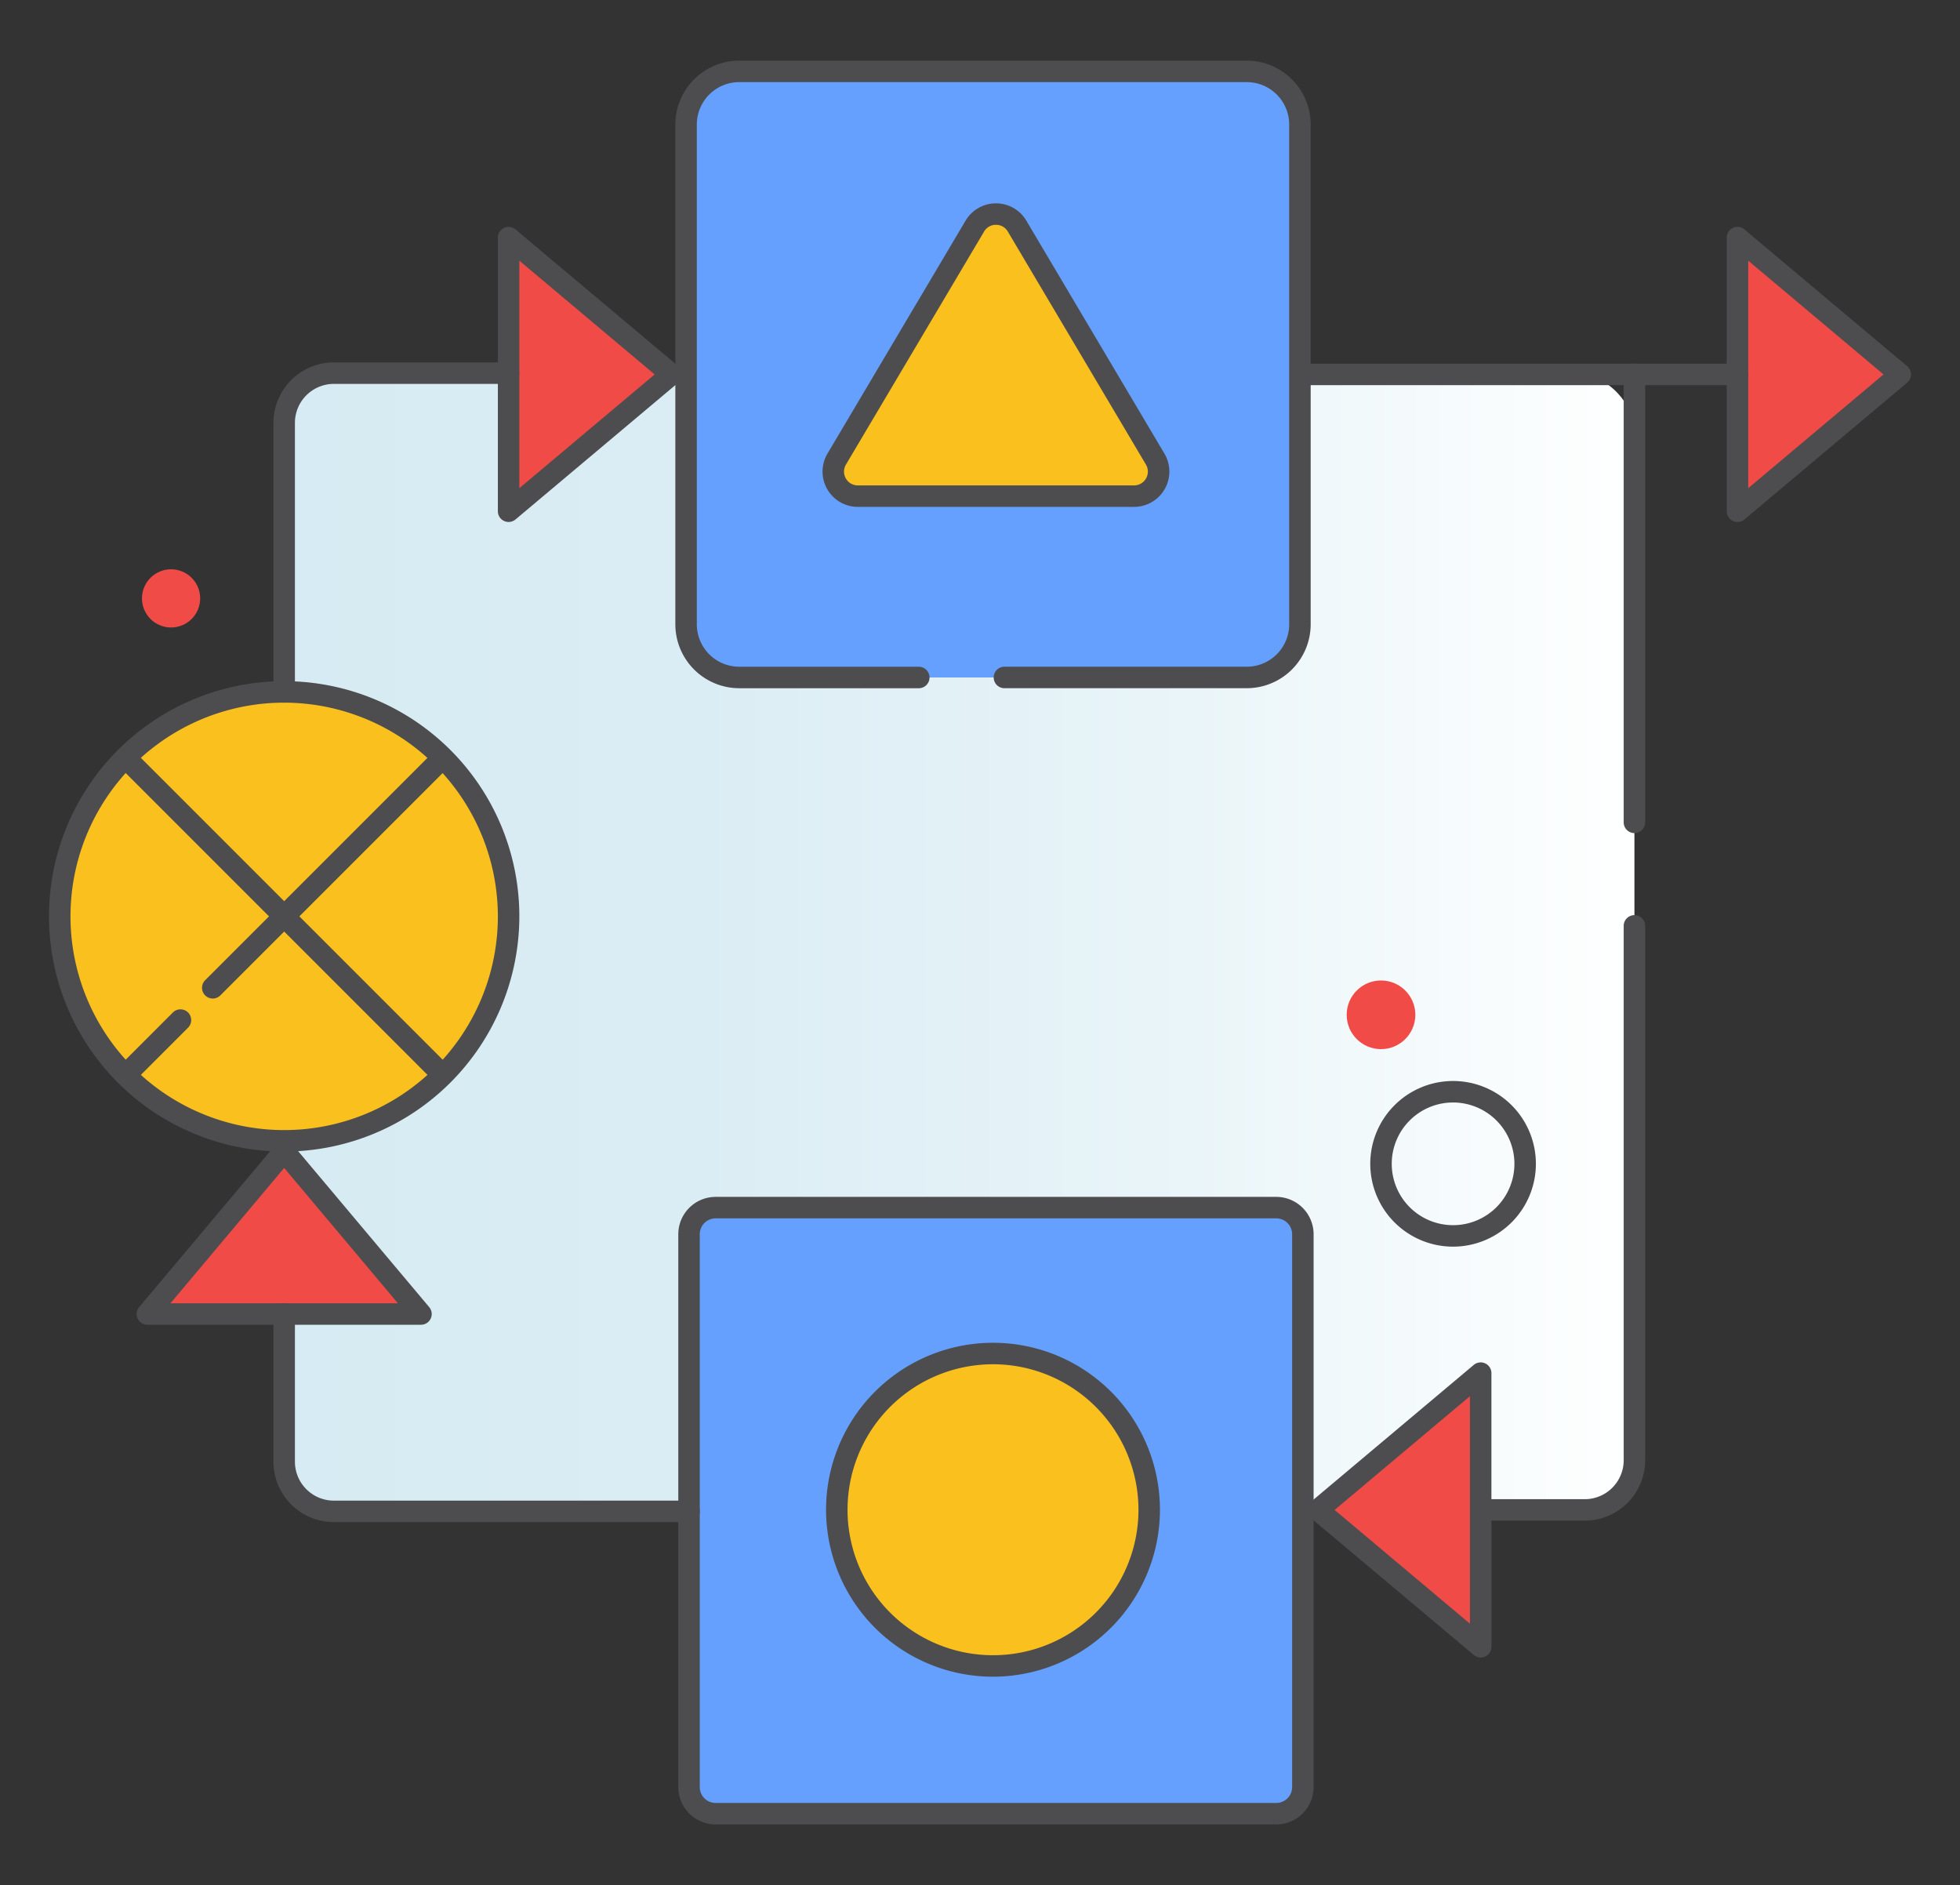 <svg id="Layer_1" data-name="Layer 1" xmlns="http://www.w3.org/2000/svg" xmlns:xlink="http://www.w3.org/1999/xlink" viewBox="0 0 365 351"><rect x="0" y="0" width="365" height="351" fill="#333333" stroke="none"/><defs><linearGradient id="linear-gradient" x1="52.921" y1="175.413" x2="304.372" y2="175.413" gradientUnits="userSpaceOnUse"><stop offset="0.006" stop-color="#d6ebf3"/><stop offset="0.31" stop-color="#dbedf4"/><stop offset="0.64" stop-color="#e8f4f8"/><stop offset="0.99" stop-color="#feffff"/><stop offset="1" stop-color="#fff"/></linearGradient></defs><rect x="52.921" y="69.718" width="251.451" height="211.391" rx="10.58" fill="url(#linear-gradient)"/><path d="M171.1,126.143H137.664a9.9,9.9,0,0,1-9.9-9.9V23.191a9.9,9.9,0,0,1,9.9-9.9H232.18a9.9,9.9,0,0,1,9.9,9.9v93.054a9.9,9.9,0,0,1-9.9,9.9H187.051" fill="#66a0ff"/><rect x="128.315" y="224.857" width="114.312" height="112.85" rx="4.956" fill="#66a0ff"/><path d="M232.18,128.143H187.051a2,2,0,0,1,0-4H232.18a7.907,7.907,0,0,0,7.9-7.9V23.19a7.907,7.907,0,0,0-7.9-7.9H137.664a7.907,7.907,0,0,0-7.9,7.9v93.055a7.907,7.907,0,0,0,7.9,7.9H171.1a2,2,0,0,1,0,4H137.664a11.912,11.912,0,0,1-11.9-11.9V23.19a11.912,11.912,0,0,1,11.9-11.9H232.18a11.912,11.912,0,0,1,11.9,11.9v93.055A11.912,11.912,0,0,1,232.18,128.143Z" fill="#4d4d4f"/><path d="M237.67,339.707h-104.4a6.964,6.964,0,0,1-6.956-6.956V229.813a6.965,6.965,0,0,1,6.956-6.956h104.4a6.964,6.964,0,0,1,6.956,6.956V332.751A6.963,6.963,0,0,1,237.67,339.707Zm-104.4-112.85a2.96,2.96,0,0,0-2.956,2.956V332.751a2.959,2.959,0,0,0,2.956,2.956h104.4a2.959,2.959,0,0,0,2.956-2.956V229.813a2.96,2.96,0,0,0-2.956-2.956Z" fill="#4d4d4f"/><polygon points="323.564 95.192 323.564 44.244 353.873 69.718 323.564 95.192" fill="#f04b46"/><polygon points="275.738 255.673 275.738 306.621 245.428 281.147 275.738 255.673" fill="#f04b46"/><polygon points="78.395 244.668 27.447 244.668 52.921 214.358 78.395 244.668" fill="#f04b46"/><polygon points="94.715 95.192 94.715 44.244 125.025 69.718 94.715 95.192" fill="#f04b46"/><path d="M323.563,97.191a2,2,0,0,1-2-2V44.244a2,2,0,0,1,3.287-1.531l30.31,25.474a2,2,0,0,1,0,3.062L324.85,96.723A2,2,0,0,1,323.563,97.191Zm2-48.653V90.9l25.2-21.18Z" fill="#4d4d4f"/><path d="M275.738,308.621a2,2,0,0,1-1.287-.469l-30.309-25.473a2,2,0,0,1,0-3.063l30.309-25.473a2,2,0,0,1,3.287,1.531v50.947a2,2,0,0,1-2,2Zm-27.2-27.474,25.2,21.181V259.967Z" fill="#4d4d4f"/><path d="M78.4,246.668H27.447a2,2,0,0,1-1.531-3.287l25.474-30.31a2.068,2.068,0,0,1,3.062,0l25.474,30.31a2,2,0,0,1-1.531,3.287Zm-46.654-4H74.1l-21.181-25.2Z" fill="#4d4d4f"/><path d="M94.715,97.191a2,2,0,0,1-2-2V44.244A2,2,0,0,1,96,42.713l30.309,25.474a2,2,0,0,1,0,3.062L96,96.723A2,2,0,0,1,94.715,97.191Zm2-48.653V90.9l25.2-21.18Z" fill="#4d4d4f"/><path d="M323.563,71.718H242.992a2,2,0,0,1,0-4h80.571a2,2,0,0,1,0,4Z" fill="#4d4d4f"/><path d="M295.118,283.147H276.956a2,2,0,0,1,0-4h18.162a7.261,7.261,0,0,0,7.254-7.253v-99.5a2,2,0,0,1,4,0v99.5A11.267,11.267,0,0,1,295.118,283.147Z" fill="#4d4d4f"/><path d="M304.372,155.12a2,2,0,0,1-2-2v-83.4a2,2,0,0,1,4,0v83.4A2,2,0,0,1,304.372,155.12Z" fill="#4d4d4f"/><circle cx="52.921" cy="170.625" r="41.794" fill="#f9c01e"/><path d="M52.921,214.42a43.794,43.794,0,1,1,43.794-43.795A43.845,43.845,0,0,1,52.921,214.42Zm0-83.588a39.794,39.794,0,1,0,39.794,39.793A39.839,39.839,0,0,0,52.921,130.832Z" fill="#4d4d4f"/><path d="M52.921,130.832a2,2,0,0,1-2-2v-50.1A11.267,11.267,0,0,1,62.174,67.479H94.715a2,2,0,0,1,0,4H62.174a7.262,7.262,0,0,0-7.253,7.254v50.1A2,2,0,0,1,52.921,130.832Z" fill="#4d4d4f"/><path d="M128.315,283.417H62.174a11.266,11.266,0,0,1-11.253-11.253v-27.5a2,2,0,0,1,4,0v27.5a7.262,7.262,0,0,0,7.253,7.253h66.141a2,2,0,0,1,0,4Z" fill="#4d4d4f"/><path d="M81.651,201.355a1.993,1.993,0,0,1-1.414-.585l-57.46-57.46a2,2,0,0,1,2.828-2.828l57.46,57.459a2,2,0,0,1-1.414,3.414Z" fill="#4d4d4f"/><path d="M39.621,185.926a2,2,0,0,1-1.414-3.414l42.03-42.03a2,2,0,0,1,2.828,2.828l-42.03,42.03A2,2,0,0,1,39.621,185.926Z" fill="#4d4d4f"/><path d="M24.191,201.355a2,2,0,0,1-1.414-3.414l9.415-9.416a2,2,0,0,1,2.829,2.829l-9.416,9.416A1.993,1.993,0,0,1,24.191,201.355Z" fill="#4d4d4f"/><path d="M270.6,232.124A15.422,15.422,0,1,1,286.021,216.7,15.439,15.439,0,0,1,270.6,232.124Zm0-26.843A11.422,11.422,0,1,0,282.021,216.7,11.435,11.435,0,0,0,270.6,205.281Z" fill="#4d4d4f"/><circle cx="257.178" cy="188.955" r="6.392" fill="#f04b46"/><circle cx="31.857" cy="111.419" r="5.42" fill="#f04b46"/><path d="M211.191,92.38H159.75a4.572,4.572,0,0,1-3.933-6.9L181.538,42.1a4.572,4.572,0,0,1,7.865,0l25.721,43.376A4.572,4.572,0,0,1,211.191,92.38Z" fill="#f9c01e"/><path d="M211.191,94.38H159.75a6.572,6.572,0,0,1-5.653-9.924L179.818,41.08a6.572,6.572,0,0,1,11.306,0l25.72,43.376a6.571,6.571,0,0,1-5.653,9.924Zm-25.72-52.52a2.518,2.518,0,0,0-2.213,1.26L157.538,86.5a2.571,2.571,0,0,0,2.212,3.884h51.441A2.572,2.572,0,0,0,213.4,86.5L187.683,43.12A2.517,2.517,0,0,0,185.471,41.86Z" fill="#4d4d4f"/><circle cx="184.922" cy="281.731" r="29.089" fill="#f9c01e"/><path d="M184.922,312.2a31.089,31.089,0,1,1,31.088-31.089A31.124,31.124,0,0,1,184.922,312.2Zm0-58.177a27.089,27.089,0,1,0,27.088,27.088A27.119,27.119,0,0,0,184.922,254.02Z" fill="#4d4d4f"/></svg>